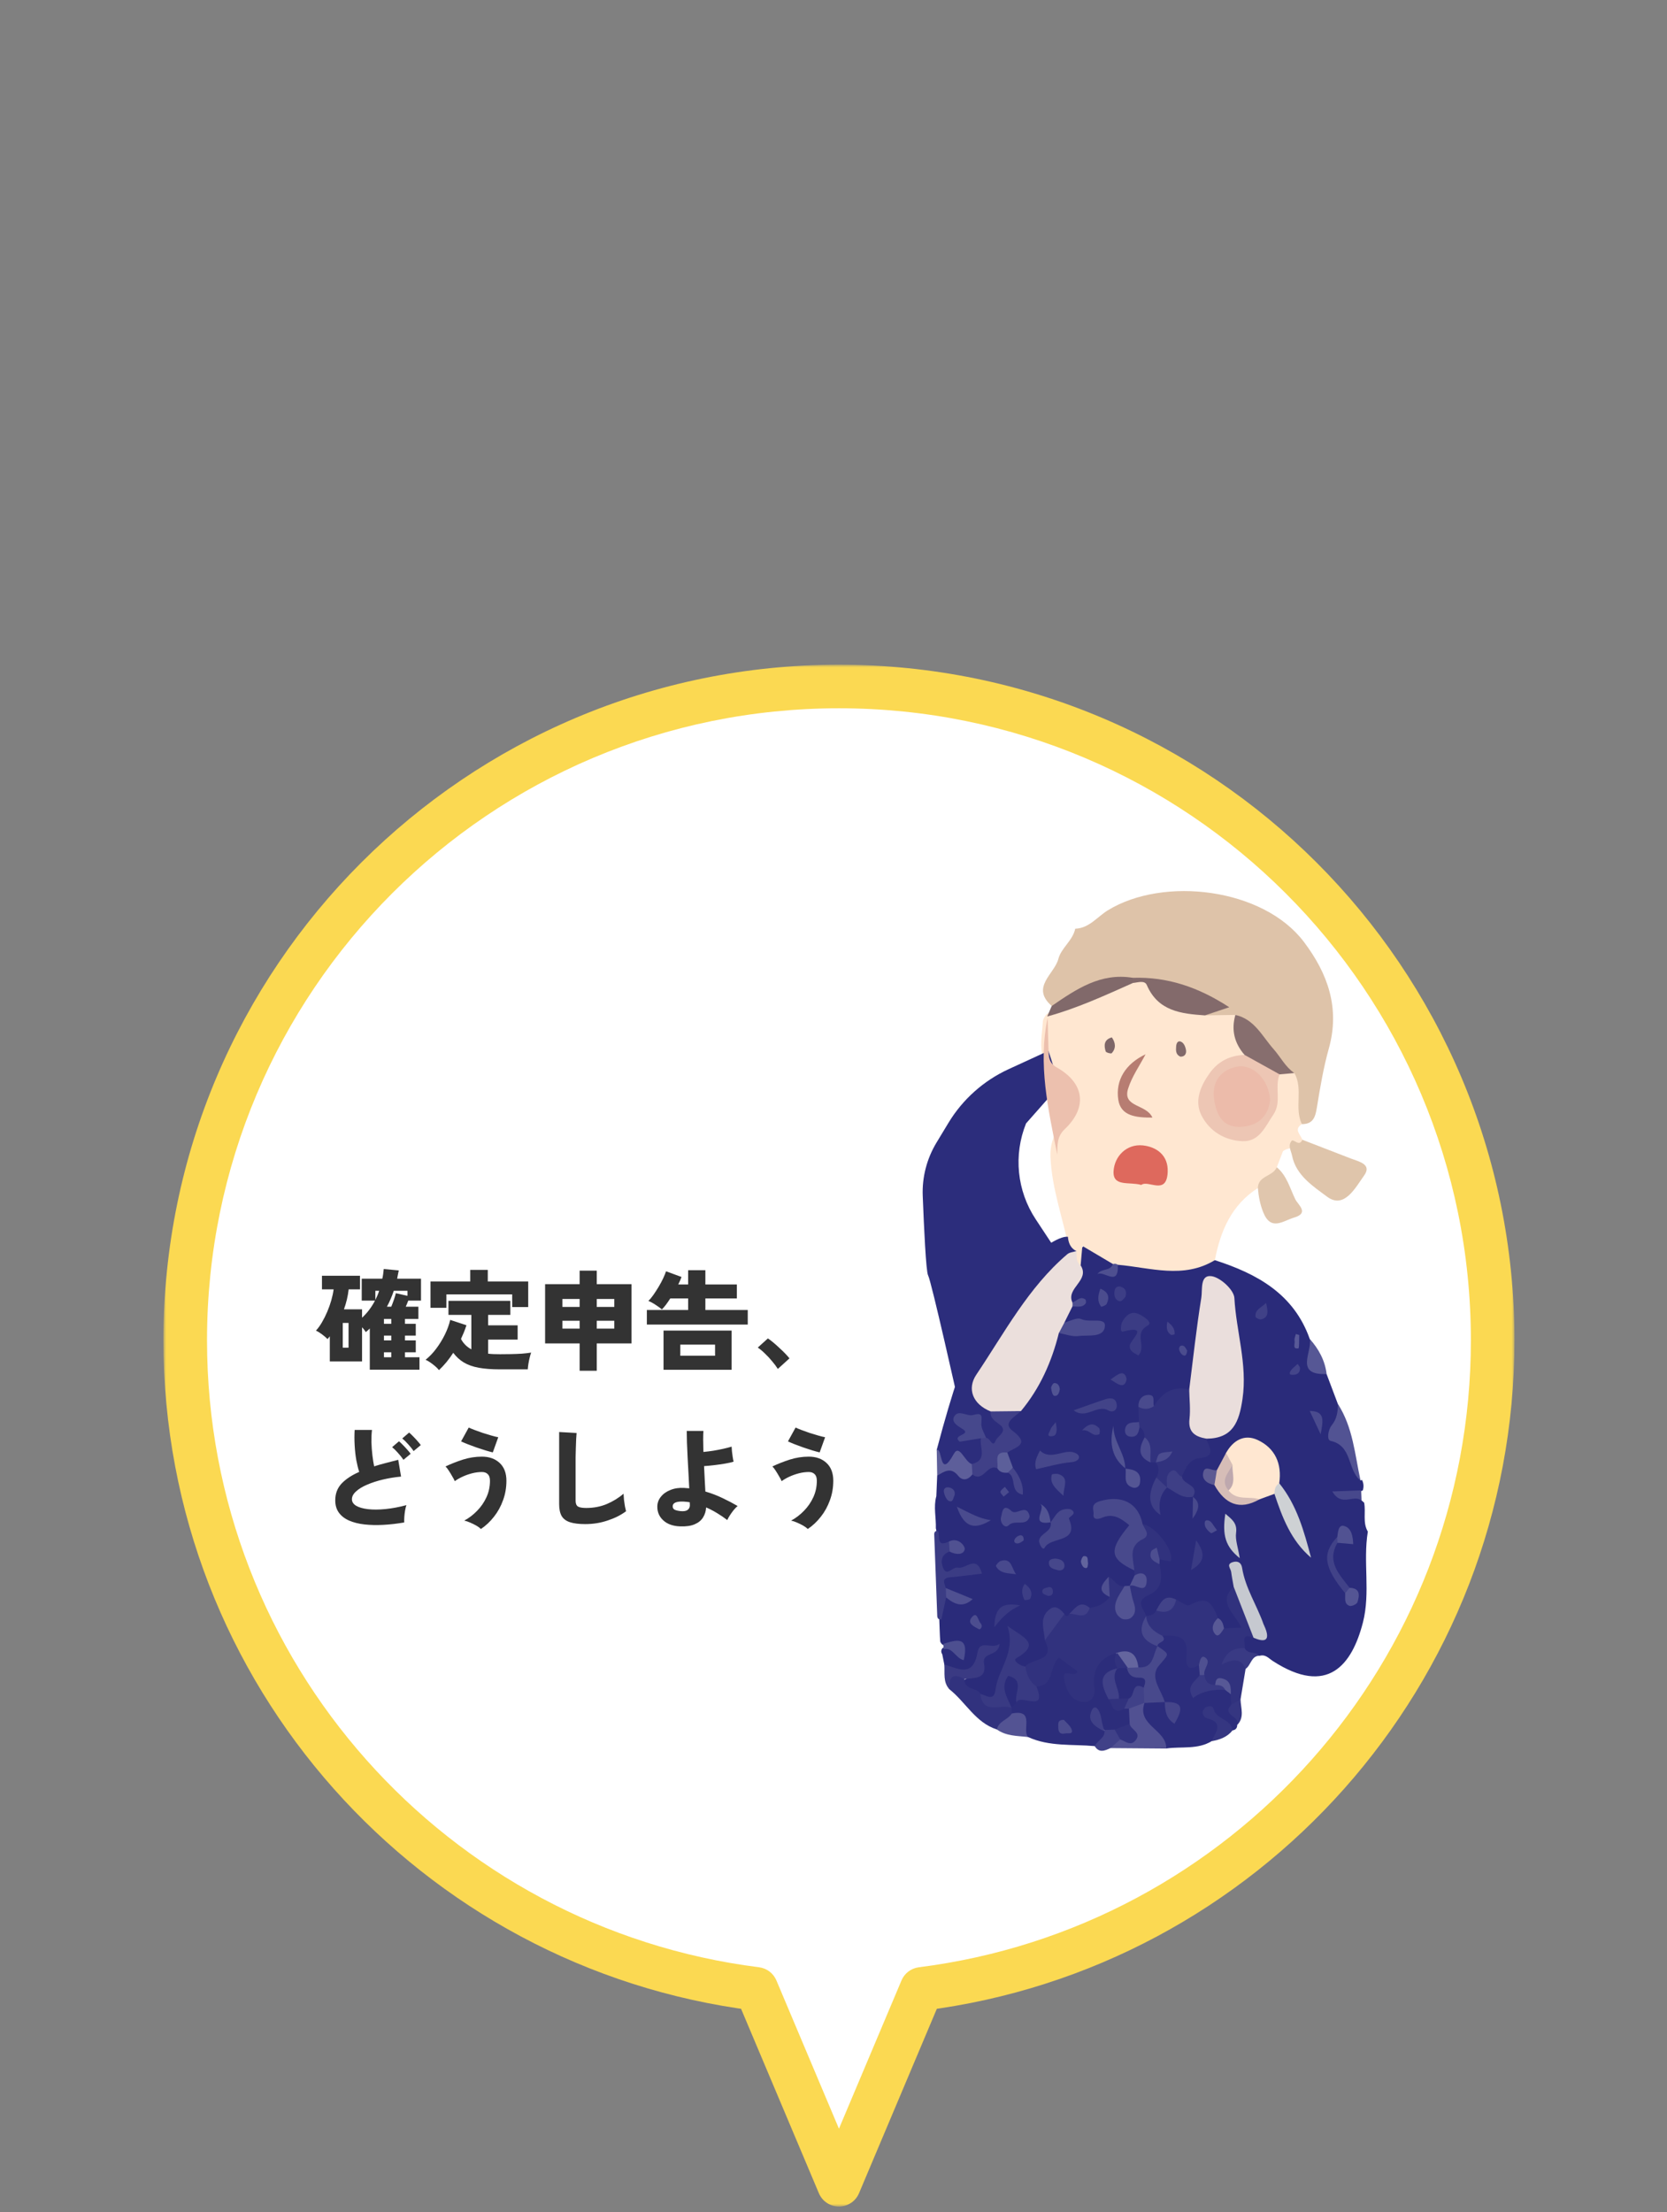 <svg width="306" height="406" viewBox="0 0 306 406" fill="none" xmlns="http://www.w3.org/2000/svg">
<rect x="0" y="0" width="306" height="406" fill="#808080" stroke="none"/>
<mask id="path-1-outside-1_62_856" maskUnits="userSpaceOnUse" x="30" y="122" width="248" height="283" fill="black">
<rect fill="white" x="30" y="122" width="248" height="283"/>
<path fill-rule="evenodd" clip-rule="evenodd" d="M169.167 365.051C228.281 357.595 274 307.137 274 246C274 179.726 220.274 126 154 126C87.726 126 34 179.726 34 246C34 307.137 79.719 357.595 138.833 365.051L154 401L169.167 365.051Z"/>
</mask>
<path fill-rule="evenodd" clip-rule="evenodd" d="M169.167 365.051C228.281 357.595 274 307.137 274 246C274 179.726 220.274 126 154 126C87.726 126 34 179.726 34 246C34 307.137 79.719 357.595 138.833 365.051L154 401L169.167 365.051Z" fill="white"/>
<path d="M169.167 365.051L168.667 361.082C167.251 361.261 166.037 362.18 165.482 363.496L169.167 365.051ZM138.833 365.051L142.518 363.496C141.963 362.18 140.749 361.261 139.333 361.082L138.833 365.051ZM154 401L150.315 402.555C150.94 404.037 152.392 405 154 405C155.608 405 157.06 404.037 157.685 402.555L154 401ZM270 246C270 305.096 225.806 353.875 168.667 361.082L169.668 369.019C230.756 361.314 278 309.178 278 246H270ZM154 130C218.065 130 270 181.935 270 246H278C278 177.517 222.483 122 154 122V130ZM38 246C38 181.935 89.935 130 154 130V122C85.517 122 30 177.517 30 246H38ZM139.333 361.082C82.194 353.875 38 305.096 38 246H30C30 309.178 77.244 361.314 138.332 369.019L139.333 361.082ZM157.685 399.445L142.518 363.496L135.147 366.606L150.315 402.555L157.685 399.445ZM165.482 363.496L150.315 399.445L157.685 402.555L172.853 366.606L165.482 363.496Z" fill="#FBD952" mask="url(#path-1-outside-1_62_856)"/>
<path d="M67.88 251.4V243.84C67.773 243.947 67.653 244.06 67.52 244.18C67.4 244.287 67.273 244.393 67.14 244.5C67.06 244.353 66.96 244.207 66.84 244.06C66.733 243.913 66.607 243.767 66.46 243.62V249.88H60.54V245.28C60.473 245.373 60.4 245.46 60.32 245.54C60.253 245.62 60.187 245.7 60.12 245.78C59.867 245.513 59.533 245.227 59.12 244.92C58.707 244.613 58.333 244.38 58 244.22C58.387 243.807 58.753 243.3 59.1 242.7C59.46 242.087 59.787 241.433 60.08 240.74C60.373 240.047 60.62 239.347 60.82 238.64C61.02 237.933 61.16 237.273 61.24 236.66H59.1V234.16H66.08V236.66H64C63.933 237.273 63.827 237.887 63.68 238.5C63.533 239.113 63.353 239.72 63.14 240.32H66.46V241.86C66.953 241.407 67.393 240.92 67.78 240.4C68.18 239.867 68.533 239.307 68.84 238.72H66.4V234.7H70.18C70.247 234.407 70.3 234.113 70.34 233.82C70.38 233.513 70.413 233.213 70.44 232.92L73.2 233.18C73.147 233.433 73.093 233.693 73.04 233.96C73 234.213 72.953 234.46 72.9 234.7H77.28V238.72H74.94C74.873 238.907 74.8 239.093 74.72 239.28C74.64 239.467 74.56 239.653 74.48 239.84H76.8V242.08H74.34V242.98H76.32V245.14H74.34V246.02H76.32V248.2H74.34V249.12H77V251.4H67.88ZM62.92 247.36H63.98V242.82H62.92V247.36ZM71.02 239.84H71.82C71.993 239.427 72.16 238.987 72.32 238.52C72.48 238.053 72.593 237.667 72.66 237.36L74.8 237.84V236.92H72.28C72.107 237.453 71.913 237.96 71.7 238.44C71.5 238.92 71.273 239.387 71.02 239.84ZM70.48 249.12H71.82V248.2H70.48V249.12ZM70.48 242.98H71.82V242.08H70.48V242.98ZM70.48 246.02H71.82V245.14H70.48V246.02ZM68.9 238.6C69.033 238.333 69.16 238.06 69.28 237.78C69.4 237.5 69.507 237.213 69.6 236.92H68.9V238.6ZM80.58 251.48C80.407 251.253 80.173 251.013 79.88 250.76C79.6 250.52 79.307 250.293 79 250.08C78.693 249.867 78.4 249.7 78.12 249.58C78.813 249.033 79.46 248.36 80.06 247.56C80.673 246.747 81.207 245.88 81.66 244.96C82.113 244.04 82.44 243.14 82.64 242.26L85.62 243.24C85.487 243.667 85.333 244.093 85.16 244.52C84.987 244.933 84.807 245.347 84.62 245.76C85.06 246.587 85.693 247.22 86.52 247.66V241.34H82.32V238.76H93.68V241.34H89.6V243.26H95.02V245.88H89.6V248.46C89.933 248.5 90.28 248.527 90.64 248.54C91.013 248.553 91.4 248.56 91.8 248.56C92.413 248.56 93.067 248.553 93.76 248.54C94.453 248.527 95.127 248.5 95.78 248.46C96.447 248.407 97.02 248.34 97.5 248.26C97.42 248.46 97.333 248.753 97.24 249.14C97.147 249.513 97.067 249.9 97 250.3C96.933 250.713 96.893 251.06 96.88 251.34H91.8C90.253 251.34 88.94 251.24 87.86 251.04C86.78 250.84 85.867 250.513 85.12 250.06C84.387 249.62 83.747 249.033 83.2 248.3C82.827 248.873 82.42 249.433 81.98 249.98C81.54 250.513 81.073 251.013 80.58 251.48ZM79.02 240.04V235.2H86.32V233.08H89.54V235.2H96.96V239.9H94.02V237.58H81.94V240.04H79.02ZM106.4 251.6V246.58H100.06V235.7H106.4V233.22H109.54V235.7H115.92V246.58H109.54V251.6H106.4ZM109.54 239.88H112.76V238.42H109.54V239.88ZM109.54 243.86H112.76V242.42H109.54V243.86ZM103.24 239.88H106.4V238.42H103.24V239.88ZM103.24 243.86H106.4V242.42H103.24V243.86ZM118.74 243.12V240.44H126.32V238.32H123.04C122.773 238.733 122.507 239.12 122.24 239.48C121.973 239.827 121.727 240.113 121.5 240.34C121.247 240.113 120.873 239.84 120.38 239.52C119.9 239.2 119.447 238.953 119.02 238.78C119.3 238.513 119.6 238.153 119.92 237.7C120.24 237.247 120.56 236.753 120.88 236.22C121.2 235.687 121.48 235.167 121.72 234.66C121.96 234.153 122.14 233.713 122.26 233.34L125.1 234.38C125.033 234.58 124.947 234.8 124.84 235.04C124.733 235.267 124.62 235.507 124.5 235.76H126.32V233.14H129.48V235.76H135.26V238.32H129.48V240.44H137.26V243.12H118.74ZM121.8 251.42V244.22H134.3V251.42H121.8ZM124.88 248.84H131.26V246.8H124.88V248.84ZM142.78 251.26C142.5 250.807 142.153 250.34 141.74 249.86C141.34 249.367 140.907 248.9 140.44 248.46C139.987 248.007 139.54 247.633 139.1 247.34L140.96 245.66C141.267 245.86 141.6 246.113 141.96 246.42C142.333 246.727 142.707 247.06 143.08 247.42C143.467 247.767 143.82 248.107 144.14 248.44C144.46 248.773 144.72 249.067 144.92 249.32L142.78 251.26ZM74.2 279.44C72.88 279.667 71.6 279.813 70.36 279.88C69.12 279.947 67.967 279.92 66.9 279.8C65.833 279.68 64.9 279.447 64.1 279.1C63.3 278.753 62.673 278.273 62.22 277.66C61.767 277.047 61.54 276.287 61.54 275.38C61.54 274.153 61.927 273.127 62.7 272.3C63.487 271.473 64.567 270.76 65.94 270.16C65.74 269.56 65.56 268.833 65.4 267.98C65.253 267.127 65.153 266.22 65.1 265.26C65.047 264.3 65.047 263.367 65.1 262.46H68.28C68.2 263.153 68.167 263.907 68.18 264.72C68.207 265.533 68.267 266.333 68.36 267.12C68.453 267.893 68.56 268.567 68.68 269.14C69.347 268.927 70.047 268.727 70.78 268.54C71.527 268.34 72.3 268.14 73.1 267.94L73.62 271.02C72.487 271.127 71.38 271.307 70.3 271.56C69.233 271.813 68.267 272.127 67.4 272.5C66.547 272.86 65.867 273.273 65.36 273.74C64.853 274.193 64.6 274.673 64.6 275.18C64.6 275.66 64.86 276.06 65.38 276.38C65.913 276.687 66.64 276.893 67.56 277C68.493 277.107 69.56 277.1 70.76 276.98C71.973 276.86 73.253 276.62 74.6 276.26C74.507 276.527 74.427 276.853 74.36 277.24C74.293 277.627 74.247 278.013 74.22 278.4C74.193 278.787 74.187 279.133 74.2 279.44ZM74.06 267.94C73.793 267.54 73.46 267.12 73.06 266.68C72.673 266.24 72.313 265.887 71.98 265.62L73.24 264.54C73.427 264.687 73.66 264.907 73.94 265.2C74.22 265.48 74.493 265.773 74.76 266.08C75.027 266.373 75.233 266.627 75.38 266.84L74.06 267.94ZM75.92 266.34C75.653 265.927 75.32 265.507 74.92 265.08C74.533 264.64 74.173 264.287 73.84 264.02L75.1 262.94C75.287 263.087 75.52 263.307 75.8 263.6C76.08 263.88 76.353 264.173 76.62 264.48C76.887 264.773 77.093 265.027 77.24 265.24L75.92 266.34ZM88.28 280.64C88.08 280.44 87.8 280.233 87.44 280.02C87.08 279.82 86.7 279.633 86.3 279.46C85.913 279.287 85.553 279.167 85.22 279.1C86.087 278.633 86.873 278.033 87.58 277.3C88.3 276.567 88.873 275.733 89.3 274.8C89.727 273.867 89.94 272.86 89.94 271.78C89.94 271.233 89.807 270.833 89.54 270.58C89.287 270.313 88.927 270.18 88.46 270.18C87.873 270.18 87.267 270.26 86.64 270.42C86.027 270.58 85.447 270.787 84.9 271.04C84.353 271.293 83.88 271.567 83.48 271.86C83.4 271.647 83.253 271.367 83.04 271.02C82.84 270.66 82.627 270.307 82.4 269.96C82.173 269.6 81.967 269.333 81.78 269.16C82.793 268.68 83.86 268.26 84.98 267.9C86.113 267.54 87.273 267.36 88.46 267.36C89.807 267.36 90.893 267.747 91.72 268.52C92.547 269.293 92.96 270.38 92.96 271.78C92.96 273.047 92.753 274.24 92.34 275.36C91.94 276.48 91.387 277.487 90.68 278.38C89.987 279.273 89.187 280.027 88.28 280.64ZM90.46 266.58C90.113 266.5 89.673 266.38 89.14 266.22C88.62 266.06 88.067 265.88 87.48 265.68C86.907 265.48 86.367 265.28 85.86 265.08C85.353 264.88 84.947 264.707 84.64 264.56L86.04 262.02C86.293 262.14 86.647 262.287 87.1 262.46C87.553 262.633 88.053 262.813 88.6 263C89.147 263.173 89.673 263.333 90.18 263.48C90.687 263.627 91.113 263.733 91.46 263.8L90.46 266.58ZM107.42 279.74C106.273 279.74 105.347 279.627 104.64 279.4C103.933 279.173 103.42 278.793 103.1 278.26C102.793 277.727 102.64 277 102.64 276.08V262.84L105.84 263.02C105.813 263.26 105.787 263.647 105.76 264.18C105.733 264.7 105.713 265.253 105.7 265.84C105.687 266.333 105.673 266.88 105.66 267.48C105.66 268.08 105.66 268.74 105.66 269.46V275.46C105.66 275.98 105.807 276.333 106.1 276.52C106.393 276.693 106.893 276.78 107.6 276.78C108.973 276.78 110.233 276.54 111.38 276.06C112.54 275.567 113.567 274.933 114.46 274.16C114.473 274.493 114.5 274.873 114.54 275.3C114.593 275.713 114.653 276.113 114.72 276.5C114.8 276.873 114.867 277.167 114.92 277.38C113.973 278.087 112.847 278.653 111.54 279.08C110.247 279.52 108.873 279.74 107.42 279.74ZM124.84 280.16C123.52 280.107 122.493 279.74 121.76 279.06C121.027 278.393 120.66 277.56 120.66 276.56C120.66 275.88 120.873 275.273 121.3 274.74C121.727 274.193 122.313 273.773 123.06 273.48C123.807 273.173 124.653 273.047 125.6 273.1C125.76 273.113 125.913 273.127 126.06 273.14C126.22 273.14 126.373 273.153 126.52 273.18C126.48 272.313 126.433 271.393 126.38 270.42C126.327 269.433 126.273 268.453 126.22 267.48C126.18 266.507 126.14 265.6 126.1 264.76C126.073 263.92 126.06 263.213 126.06 262.64H129.12C129.093 263.053 129.08 263.6 129.08 264.28C129.093 264.96 129.107 265.7 129.12 266.5C129.667 266.447 130.26 266.373 130.9 266.28C131.54 266.173 132.16 266.053 132.76 265.92C133.36 265.787 133.873 265.653 134.3 265.52C134.313 265.747 134.333 266.04 134.36 266.4C134.4 266.747 134.447 267.093 134.5 267.44C134.553 267.787 134.607 268.067 134.66 268.28C134.247 268.413 133.72 268.533 133.08 268.64C132.453 268.747 131.8 268.84 131.12 268.92C130.453 269 129.827 269.06 129.24 269.1C129.28 269.94 129.32 270.76 129.36 271.56C129.4 272.36 129.44 273.093 129.48 273.76C130.613 274.093 131.673 274.5 132.66 274.98C133.647 275.447 134.56 275.927 135.4 276.42C135.173 276.607 134.927 276.86 134.66 277.18C134.407 277.5 134.173 277.827 133.96 278.16C133.747 278.493 133.593 278.773 133.5 279C132.913 278.547 132.287 278.12 131.62 277.72C130.967 277.32 130.3 276.973 129.62 276.68C129.58 277.373 129.387 277.993 129.04 278.54C128.707 279.073 128.193 279.487 127.5 279.78C126.82 280.073 125.933 280.2 124.84 280.16ZM124.94 277.36C125.527 277.413 125.953 277.34 126.22 277.14C126.5 276.927 126.64 276.64 126.64 276.28C126.64 276.2 126.633 276.113 126.62 276.02C126.62 275.927 126.62 275.833 126.62 275.74C126.367 275.687 126.12 275.653 125.88 275.64C125.64 275.613 125.407 275.6 125.18 275.6C124.047 275.6 123.48 275.893 123.48 276.48C123.48 276.76 123.6 276.967 123.84 277.1C124.08 277.22 124.447 277.307 124.94 277.36ZM148.28 280.64C148.08 280.44 147.8 280.233 147.44 280.02C147.08 279.82 146.7 279.633 146.3 279.46C145.913 279.287 145.553 279.167 145.22 279.1C146.087 278.633 146.873 278.033 147.58 277.3C148.3 276.567 148.873 275.733 149.3 274.8C149.727 273.867 149.94 272.86 149.94 271.78C149.94 271.233 149.807 270.833 149.54 270.58C149.287 270.313 148.927 270.18 148.46 270.18C147.873 270.18 147.267 270.26 146.64 270.42C146.027 270.58 145.447 270.787 144.9 271.04C144.353 271.293 143.88 271.567 143.48 271.86C143.4 271.647 143.253 271.367 143.04 271.02C142.84 270.66 142.627 270.307 142.4 269.96C142.173 269.6 141.967 269.333 141.78 269.16C142.793 268.68 143.86 268.26 144.98 267.9C146.113 267.54 147.273 267.36 148.46 267.36C149.807 267.36 150.893 267.747 151.72 268.52C152.547 269.293 152.96 270.38 152.96 271.78C152.96 273.047 152.753 274.24 152.34 275.36C151.94 276.48 151.387 277.487 150.68 278.38C149.987 279.273 149.187 280.027 148.28 280.64ZM150.46 266.58C150.113 266.5 149.673 266.38 149.14 266.22C148.62 266.06 148.067 265.88 147.48 265.68C146.907 265.48 146.367 265.28 145.86 265.08C145.353 264.88 144.947 264.707 144.64 264.56L146.04 262.02C146.293 262.14 146.647 262.287 147.1 262.46C147.553 262.633 148.053 262.813 148.6 263C149.147 263.173 149.673 263.333 150.18 263.48C150.687 263.627 151.113 263.733 151.46 263.8L150.46 266.58Z" fill="#333333"/>
<path d="M171.876 274.625C171.93 273.372 171.985 272.113 172.032 270.86C173.714 267.208 176.412 270.626 178.521 269.92C180.542 271.277 181.159 267.178 183.226 268.703C184.023 269.005 184.8 269.34 185.489 269.865C186.198 270.306 186.503 270.952 186.448 271.709C186.641 272.374 187.369 271.462 186.828 271.748C186.614 271.859 186.461 271.448 186.439 271.081C186.403 270.441 185.98 269.987 185.513 269.578C184.792 268.705 184.378 267.735 184.548 266.582C184.976 265.499 186.131 264.604 185.131 263.199C183.56 260.988 184.782 259.449 186.547 258.113C189.588 254.947 191.165 250.994 192.574 246.955C192.975 245.81 192.978 244.513 194.347 243.973C196.501 243.348 198.706 244.465 200.78 243.659C199.075 243.022 197.042 243.886 195.269 242.991C194.52 241.655 195.187 240.668 196.056 239.743C196.285 239.633 196.54 239.543 196.8 239.468C196.64 239.187 196.259 239.25 196.073 238.995C195.153 236.356 197.846 234.41 197.415 231.863C198.618 227.333 200.048 227.277 204.62 231.599C204.79 232.726 204.269 233.386 202.978 233.625C204.574 233.712 204.656 232.333 205.382 231.662C211.254 231.308 217.148 232.365 222.995 231.293C230.737 233.788 237.494 237.475 240.422 245.76C241.638 247.82 240.481 251.009 243.512 252.199C244.203 254.036 244.901 255.875 245.591 257.712C246.941 260.077 245.312 262.112 244.865 264.278C247.863 264.348 247.993 266.642 248.549 268.779C248.807 269.767 249.218 270.795 249.732 271.729L250.017 271.636C250.326 272.254 250.363 272.894 250.163 273.554C248.645 274.114 248.666 274.306 250.407 275.815C250.747 277.568 250.098 279.446 251.084 281.119C250.173 286.65 251.598 292.292 250.178 297.815C248.177 305.57 243.715 311.387 233.649 304.871C232.876 304.369 232.317 303.624 231.267 303.901C230.007 303.714 228.415 304.379 227.772 302.564C227.406 300.837 227.658 299.485 229.775 299.276C231.506 298.335 230.308 297.168 229.915 296.202C228.966 293.886 227.954 291.597 227.038 288.609C227.011 290.011 227.038 290.758 226.892 291.493C226.568 293.023 226.55 294.455 227.455 295.867C229.515 299.082 228.163 299.974 224.894 299.452C224.032 299.053 223.576 298.302 223.162 297.515C221.911 295.996 221.398 292.949 218.292 295.427C217.642 295.942 216.585 295.118 215.795 294.686C213.764 293.48 213.697 295.823 212.675 296.426C211.941 297.052 211.132 297.236 210.227 296.837C208.051 295.171 208.159 293.308 210.27 291.903C212.033 290.719 212.199 289.267 212.015 287.496C212.081 287.084 212.215 286.697 212.405 286.327C213.433 283.495 212.964 281.358 209.705 280.504C207.524 278.779 206.377 274.916 202.284 276.959C203.484 277.522 204.802 277.251 205.92 277.874C207.612 278.822 208.81 279.946 207.283 281.895C205.389 284.311 206.208 286.169 208.331 287.841C208.593 288.211 208.752 288.63 208.819 289.077C208.832 289.772 208.602 290.391 208.187 290.937C208.032 291.087 207.869 291.243 207.722 291.387C207.38 291.61 207 291.753 206.6 291.842C205.689 292.025 204.876 291.502 204.009 291.502C203.561 292.21 204.144 292.894 204.02 293.581C203.408 295.137 202.113 295.623 200.596 295.767C199.204 295.589 197.965 295.909 196.92 296.886C196.186 297.469 195.442 297.379 194.688 296.946C193.09 297.157 192.584 298.536 193.169 301.083C193.978 304.965 191.106 305.702 188.431 306.616C187.087 306.642 186.075 306.357 185.818 304.728C185.503 302.725 187.656 303.068 188.31 301.941C188.841 301.807 187.738 301.186 188.085 301.708C188.214 301.903 188.156 302.127 187.948 302.109C186.893 302.006 185.895 301.913 185.864 303.431C185.816 305.653 184.441 307.467 183.974 309.571C183.431 312.064 181.957 312.9 179.558 311.723C178.226 310.979 176.468 310.626 176.584 308.531C178.978 307.404 180.708 305.698 180.672 302.996C179.143 303.357 180.496 306.48 178.124 306.867C176.201 307.18 174.442 307.752 173.341 305.514C173.216 304.882 173.09 304.257 172.964 303.625C172.699 303.233 172.731 302.852 173.022 302.49C174.298 301.841 175.268 302.521 176.224 303.293C175.713 301.287 173.255 302.994 172.598 301.308C172.492 299.965 172.481 298.615 172.418 297.271C172.406 295.929 172.076 294.528 173.12 293.375C174.178 292.495 175.119 293.315 176.172 293.607C175.16 292.921 173.997 292.626 173.15 291.814C172.564 290.736 171.649 289.665 173.735 289.058C175.073 288.666 176.493 288.995 177.784 288.435C177.094 288.515 176.422 288.75 175.713 288.63C174.613 288.44 173.085 289.938 172.475 288.23C171.994 286.864 171.867 285.102 173.817 284.342C174.217 284.209 174.655 284.205 175.04 283.983C174.574 283.661 174.099 283.986 173.618 283.989C170.796 283.998 172.247 281.759 171.787 280.527C171.853 278.563 171.335 276.6 171.864 274.652L171.876 274.625Z" fill="#2A2B7A"/>
<path d="M223.002 231.294C217.218 234.803 211.169 232.665 205.196 232.142C204.836 232.573 204.54 232.511 204.313 232.016C202.529 230.959 200.744 229.902 198.679 228.684C198.565 230.043 198.461 231.149 198.366 232.248C196.581 232.109 196.678 230.587 196.281 229.424C195.161 223.743 193.085 218.253 192.83 212.405C192.725 209.998 193.475 207.99 195.019 206.035C197.685 202.657 197.175 199.5 193.745 197.022C190.105 194.394 191.273 190.769 191.447 187.307C191.6 186.85 191.846 186.445 192.173 186.089C197.205 183.597 202.259 181.146 207.735 179.709C209.358 179.312 210.915 179.597 211.829 180.996C214.256 184.742 217.979 185.11 221.886 185.15C223.513 185.227 225.189 184.955 226.71 185.788C228.157 188.227 227.907 191.029 228.397 193.672C227.324 195.097 225.472 195.334 224.174 196.438C221.081 199.064 220.499 203.263 222.992 205.767C224.695 207.474 226.753 208.822 229.182 207.803C232.025 206.609 232.851 203.804 233.459 201.045C233.798 199.51 232.61 197.55 234.756 196.522C235.636 196.211 236.511 196.205 237.387 196.563C240.445 199.412 239.697 202.87 238.955 206.337C237.408 207.351 238.786 208.263 239.065 209.211C239.534 210.794 238.152 210.319 237.48 210.649C236.784 210.764 236.085 210.849 235.503 211.303C235.128 212.285 234.745 213.266 234.369 214.256C234.269 216.484 232.578 217.264 230.899 218.06C226.055 221.157 224.032 225.935 223.001 231.302L223.002 231.294Z" fill="#FFE7D1"/>
<path d="M195.341 231.708L190.112 223.784C186.666 218.571 186.009 211.995 188.347 206.196L194.493 199.233L192.461 192.875L185.132 196.246C180.555 198.351 176.707 201.782 174.104 206.089L171.877 209.771C170.12 212.704 169.245 216.084 169.379 219.494C169.6 225.148 169.98 233.413 170.362 234.079C170.95 235.098 175.872 257.154 175.872 257.154L195.341 231.708Z" fill="#2C2D7C"/>
<path d="M196.034 226.994C196.161 229.171 197.605 229.62 197.605 229.62C191.168 235.531 187.053 243.24 181.809 250.077C179.545 253.032 178.763 256.201 182.577 258.791C183.586 260.548 185.905 261.909 184.056 264.5C182.648 266.476 181.673 266.058 180.689 264.232C179.445 263.349 179.528 261.322 177.819 260.794C176.992 263.468 180.095 263.023 180.682 264.552C181.362 266.453 181.638 268.239 179.356 269.303C177.627 269.676 176.181 268.192 174.128 269.045C171.692 270.063 172.655 267.178 171.939 266.138C175.065 254.307 176.899 249.797 179.352 243.142C180.754 237.456 192.753 226.595 196.033 227.001L196.034 226.994Z" fill="#2C2D7C"/>
<path d="M193.059 184.642C189.142 181.197 193.554 178.796 194.278 175.997C194.792 174.002 196.91 172.649 197.375 170.464C199.941 170.364 201.41 168.281 203.358 167.083C213.592 160.801 231.896 162.998 239.361 172.896C243.74 178.703 246.003 185.032 243.923 192.453C242.927 196.004 242.321 199.667 241.725 203.31C241.448 205.051 241.023 206.346 238.971 206.325C237.539 203.335 239.269 199.887 237.597 196.939C232.933 195.525 231.796 190.498 228.31 187.865C227.744 187.44 227.608 186.507 226.777 186.28C224.914 186.311 223.051 186.342 221.189 186.365C221.631 184.097 223.016 184.595 224.493 185.07C219.101 182.826 213.728 180.468 207.789 179.827C202.418 180.013 198.243 183.85 193.068 184.636L193.059 184.642Z" fill="#DEC3A9"/>
<path d="M230.104 300.596C227.593 299.526 228.686 301.58 228.469 302.485C228.008 303.184 225.721 303.723 228.319 304.706C228.799 304.892 229.062 305.67 228.645 306.317C228.333 308.184 228.028 310.052 227.715 311.918C227.328 312.797 226.859 313.494 225.745 312.85C225.322 312.353 225.087 311.769 224.923 311.153C224.708 309.756 223.965 309.251 222.588 309.797C221.365 309.886 220.695 309.24 220.368 308.138C219.834 307.74 221.096 306.542 219.62 306.569C217.674 307.118 216.827 305.941 216.897 304.408C217.018 301.592 215.344 300.983 213.125 300.782C211.311 300.23 209.868 299.359 210.034 297.134C210.158 296.95 210.288 296.774 210.412 296.589C211.183 296.552 211.869 296.363 212.247 295.592C213.439 294.879 214.768 294.406 215.903 293.596C216.732 293.968 217.84 294.881 218.333 294.624C221.224 293.125 222.271 293.511 223.566 296.996C223.619 297.806 223.542 298.698 224.68 298.872C225.567 298.838 226.454 298.805 227.869 298.754C226.696 296.147 223.368 294.079 226.45 291.248C229.747 293.559 230.776 296.747 230.095 300.602L230.104 300.596Z" fill="#31327E"/>
<path d="M213.359 300.229C217.112 300.041 218.034 300.793 217.785 304.003C217.634 305.953 218.154 306.714 220.076 305.629C220.675 306.074 220.6 306.732 220.638 307.358C219.42 312.622 223.568 308.408 224.643 309.614C225.289 309.863 225.505 310.517 225.944 310.966C225.973 311.604 226.001 312.25 226.03 312.889C226.464 314.102 228.242 314.925 227.108 316.595C227.114 317.2 226.8 317.522 226.225 317.612C225.517 316.611 224.604 316.028 223.127 316.062C224.769 316.882 224.545 318.049 222.452 319.561C219.85 321.165 216.892 320.526 214.088 320.924C212.227 318.295 207.258 317.102 210.1 312.301C211.099 311.521 212.169 311.618 213.259 312.047C214.269 312.522 214.346 313.824 215.634 314.568C215.333 313.252 214.041 313.178 213.723 312.34C211.592 309.843 208.962 307.42 213.34 304.547C213.894 304.184 213.025 303.557 212.753 303.069C212.506 302.746 212.335 302.398 212.214 302.014C212.118 301.11 213.14 300.916 213.361 300.215L213.359 300.229Z" fill="#2C2D7C"/>
<path d="M200.946 320.49C196.846 320.113 192.626 320.62 188.715 318.824C186.891 318.285 187.452 316.05 186.089 315.184C185.783 314.909 185.55 314.588 185.376 314.218C185.318 313.8 185.382 313.403 185.566 313.024C185.898 312.494 186.336 312.083 186.868 311.759C188.317 311.218 189.748 310.652 190.278 308.973C191.053 307.996 191.701 306.948 192.265 305.836C192.986 304.421 193.864 302.797 195.744 304.081C197.078 304.993 200.136 305.553 197.513 308.298C196.787 309.056 197.211 309.824 197.921 310.214C199.256 310.937 199.467 309.841 199.659 308.91C200.241 306.131 200.762 303.321 204.415 303.029C205.709 303.921 205.395 305.16 205.133 306.387C203.919 307.833 203.28 309.37 204.322 311.198C204.88 312.183 204.788 313.946 206.773 313.148C207.198 313.274 207.539 313.511 207.786 313.878C208.179 314.75 208.165 315.615 207.737 316.472C206.995 317.425 205.989 317.927 204.828 318.172C204.139 318.244 203.495 318.127 202.927 317.709C202.408 317.262 201.731 317.03 201.685 316.818C201.845 316.953 202.448 317.377 203.033 317.82C203.555 319.667 202.386 320.187 200.938 320.496L200.946 320.49Z" fill="#2C2D7B"/>
<path d="M237.198 209.307C237.825 209.356 238.511 210.398 239.067 209.197C242.025 210.339 244.983 211.488 247.941 212.631C249.438 213.204 251.905 213.685 250.391 215.776C248.829 217.939 246.753 222.002 243.609 219.649C241.168 217.817 237.886 215.778 237.165 212.078C236.984 211.153 236.303 210.214 237.192 209.299L237.198 209.307Z" fill="#DFC5AB"/>
<path d="M230.901 218.046C230.944 215.764 233.692 215.94 234.371 214.241C236.218 215.775 236.776 218.079 237.764 220.109C238.274 221.16 240.413 222.645 237.524 223.488C235.522 224.073 233.29 226.049 231.87 222.478C231.288 221.008 231.023 219.566 230.901 218.046Z" fill="#E0C6AD"/>
<path d="M185.684 313.473C185.702 313.818 185.727 314.164 185.746 314.503C185.897 316.48 184.362 316.876 182.997 317.438C179.085 316.195 177.284 312.454 174.323 310.094C173.606 309.106 173.438 307.92 174.418 307.217C175.455 306.471 176.448 307.096 177.054 308.183C176.953 310.237 179.281 309.668 179.962 310.877C181.109 313.421 184.378 311.29 185.684 313.473Z" fill="#31327E"/>
<path d="M207.368 316.413C207.327 315.481 207.279 314.548 207.239 313.609C207.751 312.685 208.586 312.337 209.589 312.307C209.758 312.392 209.925 312.485 210.085 312.576C208.634 316.695 214.181 317.463 214.079 320.937C210.666 320.91 207.252 320.883 203.839 320.856C203.712 319.823 204.301 319.239 205.14 318.819C206.686 318.767 207.084 317.643 207.368 316.413Z" fill="#515192"/>
<path d="M173.679 293.202C173.386 294.54 173.099 295.879 172.806 297.217C172.353 297.312 172.108 297.113 172.047 296.673C171.858 291.644 171.675 286.623 171.486 281.594C171.504 281.116 171.752 280.93 172.218 281.026C172.593 281.96 171.799 284.107 174.202 282.931C174.809 283.509 174.842 284.126 174.323 284.779C172.752 285.309 172.64 286.646 173.116 287.779C173.817 289.457 174.834 287.513 175.841 287.732C177.306 288.053 179.258 285.224 180.257 288.83C178.377 289.055 176.375 289.318 174.377 289.51C172.741 289.672 173.382 290.634 173.612 291.472C174.144 292.023 174.234 292.599 173.681 293.188L173.679 293.202Z" fill="#3B3C84"/>
<path d="M249.732 271.729C247.29 269.817 248.3 265.358 244.245 264.464C243.506 264.302 243.765 262.449 244.472 261.578C245.416 260.409 245.574 259.101 245.599 257.713C248.35 261.985 248.702 266.952 249.74 271.73L249.732 271.729Z" fill="#525393"/>
<path d="M177.047 308.182C174.837 306.963 174.104 307.859 174.316 310.093C173.049 308.762 173.464 307.072 173.343 305.5C175.905 306.251 178.609 307.987 179.438 303.288C179.877 300.807 181.968 302.824 183.5 301.713C183.179 304.278 180.229 303.035 180.644 305.411C181.152 308.305 178.767 307.91 177.054 308.183L177.047 308.182Z" fill="#3A3A83"/>
<path d="M171.949 266.125C173.07 265.67 172.393 271.748 175.091 266.845C176.127 264.962 177.071 268.319 178.385 268.718C178.959 269.32 178.989 269.958 178.503 270.624C177.717 271.628 176.7 271.881 175.891 270.878C174.517 269.165 173.317 270.111 172.033 270.853C172.007 269.275 171.975 267.696 171.95 266.118L171.949 266.125Z" fill="#5D5E9A"/>
<path d="M182.99 317.437C183.295 315.89 185.022 315.662 185.739 314.501C190.04 313.664 187.54 317.507 188.716 318.816C186.746 318.604 184.71 318.666 182.99 317.437Z" fill="#535393"/>
<path d="M222.45 319.576C223.068 317.984 224.818 316.193 221.518 315.368C220.95 315.227 220.331 314.217 221.178 313.478C221.687 313.027 222.657 313.065 222.777 313.638C223.195 315.679 226.079 315.461 226.229 317.628C225.264 318.836 223.913 319.313 222.457 319.577L222.45 319.576Z" fill="#353681"/>
<path d="M243.519 252.2C237.552 252.422 240.896 248.175 240.429 245.761C242.072 247.612 243.218 249.704 243.519 252.2Z" fill="#565795"/>
<path d="M228.644 306.324C227.824 304.292 226.216 304.458 224.243 305.543C225.145 302.903 226.683 302.492 228.462 302.484C229.018 303.703 230.512 303.066 231.269 303.894C229.638 303.882 229.666 305.671 228.638 306.316L228.644 306.324Z" fill="#393A84"/>
<path d="M205.638 319.263C205.043 319.795 204.448 320.327 203.846 320.857C202.803 321.325 201.763 321.815 200.946 320.49C201.429 319.43 202.947 319.002 202.737 317.532C203.36 317.508 203.982 317.491 204.606 317.466C205.316 317.856 206.05 318.236 205.638 319.263Z" fill="#404188"/>
<path d="M227.106 316.609C227.804 315.066 224.146 314.789 226.028 312.903C226.59 312.577 227.152 312.251 227.714 311.926C227.766 313.522 228.482 315.203 227.106 316.609Z" fill="#353681"/>
<path d="M204.983 303.404C201.761 304.275 200.471 306.518 200.881 309.658C201.092 311.258 200.436 312.356 199.165 312.379C196.686 312.429 195.805 310.372 195.361 308.355C194.8 305.795 197.38 308.262 197.782 306.745C196.699 305.953 195.524 305.095 194.401 304.275C192.51 305.853 193.595 309.422 190.237 309.549C187.786 309.297 187.362 307.932 188.223 305.869C189.437 304.285 193.838 305.066 191.787 301.067C192.652 299.208 191.86 296.13 195.37 296.238C195.701 296.765 196.01 296.748 196.3 296.205C197.431 295.467 198.823 295.645 200.015 295.121C201.498 294.913 202.795 294.362 203.696 293.099C202.829 291.912 202.961 290.672 203.506 289.403C204.549 289.854 204.99 291.338 206.424 291.122C207.081 292.298 205.875 293.417 206.5 295.033C206.934 293.499 206.441 292.065 207.386 291.071L207.352 291.102C207.467 290.385 210.003 290.789 208.247 289.19C208.232 288.875 208.224 288.56 208.209 288.244C204.8 284.713 208.766 282.511 209.736 279.765C211.948 279.921 215.704 284.746 214.897 286.512C214.819 286.682 213.566 286.315 212.857 286.194C211.58 286.479 212.9 286.792 212.845 287.089C213.34 289.427 213.497 291.638 210.765 292.82C208.386 293.847 209.873 295.265 210.405 296.588L210.386 296.614C209.206 299.173 211.802 300.301 212.491 302.153L212.479 302.136C212.596 304.647 212.37 306.885 208.961 306.647C207.882 305.557 207.588 303.608 205.57 303.512C205.371 303.481 205.174 303.435 204.969 303.395L204.983 303.404Z" fill="#31327E"/>
<path d="M181.848 259.061C178.547 257.741 177.469 254.902 179.224 252.303C184.374 244.642 188.73 236.33 195.916 230.204C196.338 229.841 197.036 229.806 197.612 229.621C197.66 230.555 197.455 231.564 198.366 232.248C200.146 235.024 195.627 236.402 196.851 239.053C197.509 239.311 197.506 239.559 196.848 239.803C196.364 240.783 195.873 241.761 195.389 242.741C195.846 243.804 194.911 244.136 194.366 244.676C193.06 249.94 190.901 254.799 187.404 259C185.551 258.872 183.718 260.678 181.848 259.061Z" fill="#EBDFDC"/>
<path d="M218.295 255.057C219.012 249.422 219.613 243.776 220.521 238.171C220.749 236.743 220.233 233.899 222.43 234.242C224.052 234.493 226.504 236.757 226.587 238.242C226.929 244.418 229.005 250.411 228.081 256.749C227.461 261.008 226.324 264.025 221.45 264.064C218.998 265.32 218.023 263.846 217.552 261.818C217.024 259.511 217.314 257.233 218.294 255.064L218.295 255.057Z" fill="#EADEDC"/>
<path d="M218.295 255.057C218.329 256.855 218.549 258.676 218.347 260.443C218.071 262.906 219.416 263.703 221.444 264.056C221.817 265.507 223.443 267.326 220.247 267.632C218.249 267.824 217.623 269.466 216.966 271.022C215.066 270.326 215.118 272.331 214.222 273.011C212.474 273.556 212.543 272.168 212.257 271.168C212.845 270.227 212.773 269.304 212.167 268.399C212.591 267.935 213.074 267.553 213.608 267.222C213.057 267.528 212.585 267.926 212.16 268.398C211.839 268.398 211.518 268.405 211.196 268.412C209.905 267.091 210.612 265.309 210.124 263.803C210.077 263.045 209.911 262.348 209.157 261.958C208.895 261.771 208.79 261.565 208.853 261.349C208.918 261.126 208.987 261.013 209.068 261.011C209.035 260.073 209.004 259.128 208.964 258.189C209.906 257.902 210.848 257.754 211.814 258.09C213.308 255.668 215.298 254.295 218.289 255.049L218.295 255.057Z" fill="#31327E"/>
<path d="M233.943 274.189C233.03 274.524 232.109 274.858 231.196 275.193C228.909 275.732 226.683 276.033 225.084 273.716C225.039 272.222 225.248 270.725 224.982 269.24C224.894 268.374 224.82 267.516 225.065 266.666C226.367 264.346 228.441 263.175 230.842 264.294C234.065 265.792 235.348 268.67 234.82 272.252C234.827 273.032 234.676 273.752 233.942 274.196L233.943 274.189Z" fill="#FFE7D1"/>
<path d="M209.742 279.766C210.117 280.664 211.245 281.769 209.838 282.456C206.985 283.852 208.065 286.13 208.217 288.238C203.657 286.076 203.469 284.559 207.295 279.944C205.832 278.742 204.37 277.678 202.328 278.555C201.531 278.894 200.581 278.998 200.733 277.907C200.834 277.187 200.033 276.083 201.907 275.529C205.815 274.374 208.934 275.739 209.744 279.759L209.742 279.766Z" fill="#48498C"/>
<path d="M188.23 305.87C188.431 307.352 188.975 308.649 190.244 309.551C192.329 314.62 187.152 310.712 186.589 312.502C185.828 311.747 185.771 310.688 185.609 309.19C185.098 311.025 186.724 312.159 185.684 313.472C183.764 312.627 180.414 314.942 179.962 310.877C181.06 311.212 182.482 312.35 182.744 310.111C183.182 306.362 186.527 303.39 184.934 298.436C187.948 300.6 191.183 301.655 186.496 304.406C185.893 304.761 187.212 305.81 188.229 305.877L188.23 305.87Z" fill="#393A83"/>
<path d="M181.848 259.061C183.702 259.043 185.55 259.017 187.404 259C186.379 260.031 183.922 261.141 185.853 262.6C189.306 265.213 186.319 265.574 184.905 266.624C183.93 267.35 184.217 268.883 183.082 269.511C181.225 268.544 180.506 272.19 178.502 270.631C178.465 269.999 178.428 269.359 178.384 268.725C181.356 267.997 179.762 265.658 180.056 263.993C180.353 263.552 180.672 263.559 181.012 263.941C181.729 263.786 182.178 265.949 182.793 264.378C183.124 263.535 185.126 262.725 183.485 261.457C182.642 260.805 181.711 260.336 181.841 259.06L181.848 259.061Z" fill="#404087"/>
<path d="M233.943 274.189C233.958 273.411 234.08 272.687 234.821 272.245C238.066 276.252 239.376 281.059 240.659 285.906C236.982 282.776 235.386 278.529 233.942 274.196L233.943 274.189Z" fill="#CED1D4"/>
<path d="M230.104 300.597C228.888 297.481 227.672 294.365 226.458 291.242C226.304 290.335 226.114 289.423 225.997 288.509C225.921 287.891 225.014 287.091 226.328 286.71C227.275 286.439 227.861 286.875 227.999 287.749C228.59 291.487 230.709 294.608 231.926 298.082C232.02 298.359 234.213 302.381 230.104 300.597Z" fill="#C6C9D0"/>
<path d="M192.838 279.439C193.398 278.712 193.841 277.806 194.566 277.332C195.119 276.968 196.266 276.816 196.731 277.145C197.802 277.921 196.069 278.417 196.212 278.753C198.17 283.335 192.867 281.95 191.755 284.083C191.42 284.722 190.67 283.298 190.743 282.749C190.934 281.373 193.171 281.19 192.872 279.408L192.845 279.44L192.838 279.439Z" fill="#46478B"/>
<path d="M225.058 266.658C225.452 267.391 225.845 268.124 226.238 268.857C225.575 270.362 225.681 271.982 225.523 273.567C227.014 275.51 229.328 274.568 231.196 275.193C227.495 277.292 224.862 276.027 222.928 272.571C221.939 271.458 222.831 270.668 223.389 269.817C223.951 268.762 224.511 267.715 225.066 266.659L225.058 266.658Z" fill="#D6BDB7"/>
<path d="M208.931 248.798C208.384 248.347 207.358 248.198 207.379 247.013C207.397 245.989 211.179 243.109 206.111 244.414C205.586 244.549 205.685 243.151 206.068 242.49C206.871 241.11 207.977 240.478 209.495 241.426C210.211 241.869 211.657 242.762 210.658 243.317C207.979 244.806 210.571 247.107 208.937 248.807L208.931 248.798Z" fill="#3B3C84"/>
<path d="M194.366 244.676C194.709 244.031 195.045 243.385 195.389 242.741C196.434 242.492 197.718 241.749 198.463 242.108C199.964 242.836 202.927 241.713 202.825 243.358C202.69 245.624 199.76 244.982 197.98 245.223C196.819 245.381 195.572 244.883 194.366 244.676Z" fill="#4C4D8F"/>
<path d="M190.194 269.654C189.745 268.351 190.386 267.302 190.898 266.239C193.028 268.284 195.62 265.556 197.646 266.834C198.467 267.351 198.068 268.257 196.635 268.378C194.492 268.561 192.379 269.201 190.2 269.662L190.194 269.654Z" fill="#46478B"/>
<path d="M227.572 285.991C224.947 283.903 224.326 281.764 224.93 277.838C226.044 278.802 227.148 279.51 226.9 281.344C226.725 282.62 227.25 283.993 227.572 285.991Z" fill="#C6CAD0"/>
<path d="M207.393 291.073C207.623 292.1 207.761 293.15 208.107 294.138C208.497 295.257 208.515 296.287 207.527 296.997C207.141 297.27 206.302 297.319 205.889 297.078C204.669 296.366 204.461 295.109 204.889 293.887C205.235 292.907 205.906 292.038 206.432 291.116C206.754 291.102 207.071 291.08 207.394 291.066L207.393 291.073Z" fill="#525393"/>
<path d="M214.215 273.017C214.217 271.998 213.937 270.831 214.853 270.11C215.945 269.249 216.158 270.93 216.966 271.022C217.086 272.557 220.252 272.443 218.977 274.731L218.994 274.712C217.042 275.166 215.727 273.813 214.215 273.017Z" fill="#3E3F86"/>
<path d="M245.511 283.167C243.473 286.675 245.866 288.988 247.741 291.436C248.101 292.288 247.733 292.543 246.921 292.421C242.994 287.663 242.643 285.114 245.469 282.104C245.739 282.329 245.841 282.564 245.759 282.799C245.678 283.033 245.593 283.158 245.505 283.159L245.511 283.167Z" fill="#414288"/>
<path d="M212.257 271.175C212.909 271.789 213.569 272.405 214.222 273.019C212.967 274.305 212.57 275.988 213.03 278.068C210.805 276.635 210.547 274.34 212.255 271.182L212.257 271.175Z" fill="#3E3F86"/>
<path d="M206.595 269.529C204.256 267.713 203.523 265.104 204.396 261.702C204.326 264.562 206.545 266.73 206.56 269.56L206.595 269.529Z" fill="#515392"/>
<path d="M197.09 258.854C199.25 258.098 201.094 257.415 202.954 256.808C203.952 256.487 204.913 256.632 204.996 257.892C205.06 258.864 204.278 259.337 203.455 258.878C201.355 257.697 199.38 260.618 197.088 258.861L197.09 258.854Z" fill="#424388"/>
<path d="M189.013 278.341C188.42 280.323 186.301 278.805 185.139 279.968C184.445 280.666 183.472 279.41 183.765 278.437C183.957 277.782 183.994 275.77 185.68 277.35C186.619 278.229 188.474 275.821 189.013 278.341Z" fill="#4A4B8E"/>
<path d="M175.643 276.544C178.096 277.751 179.863 278.777 181.895 279.013C179.274 280.599 177.099 280.806 175.643 276.544Z" fill="#4A4B8E"/>
<path d="M195.378 296.232C194.181 297.842 192.991 299.452 191.795 301.061C191.684 299.061 190.646 296.841 192.762 295.313C193.818 294.541 194.686 295.408 195.385 296.234L195.378 296.232Z" fill="#3D3E86"/>
<path d="M173.213 302.71C173.2 302.38 173.187 302.05 173.174 301.72C175.517 301.008 177.962 300.159 176.907 304.72C175.401 304.386 174.874 302.254 173.213 302.71Z" fill="#4D4F90"/>
<path d="M245.511 283.167C245.502 282.816 245.485 282.463 245.475 282.112C245.616 281.231 245.654 279.802 246.703 280.078C248.117 280.442 248.345 282.03 248.4 283.424C247.436 283.343 246.481 283.256 245.517 283.175L245.511 283.167Z" fill="#515292"/>
<path d="M183.084 269.504C183.299 268.292 182.295 266.317 184.907 266.617C185.248 267.539 185.589 268.46 185.931 269.382C185.738 269.81 185.421 270.11 184.997 270.304C184.222 270.363 183.526 270.252 183.083 269.511L183.084 269.504Z" fill="#5C5F9A"/>
<path d="M206.559 269.567C208.23 269.695 209.615 270.149 209.243 272.254C209.121 272.927 208.475 273.232 207.854 273.009C206.06 272.38 206.835 270.762 206.595 269.529L206.561 269.56L206.559 269.567Z" fill="#545594"/>
<path d="M195.208 274.534C193.627 273.116 192.645 272.194 193.079 270.66C193.116 270.52 193.987 270.448 194.38 270.591C196.292 271.304 195.248 272.733 195.21 274.527L195.208 274.534Z" fill="#46488C"/>
<path d="M249.858 273.549C249.881 274.179 249.904 274.81 249.929 275.433C248.51 274.187 246.25 276.705 244.565 273.747C246.625 273.668 248.244 273.612 249.858 273.549Z" fill="#47488C"/>
<path d="M182.521 298.671C182.623 294.92 184.01 294.085 187.27 294.663C185.133 295.634 184.018 296.775 182.521 298.671Z" fill="#393A83"/>
<path d="M246.921 292.421C247.192 292.092 247.47 291.765 247.741 291.436C249.714 291.496 249.575 292.822 249.178 294.078C249.063 294.438 248.103 294.882 247.723 294.749C246.646 294.373 246.996 293.278 246.921 292.421Z" fill="#545594"/>
<path d="M173.679 293.202C173.654 292.63 173.636 292.059 173.612 291.479C175.247 292.148 176.874 292.816 178.557 293.506C176.716 295.18 175.179 294.447 173.679 293.202Z" fill="#4F5091"/>
<path d="M219.568 282.718C221.117 284.888 221.446 286.573 218.626 288.171C218.963 286.243 219.239 284.647 219.568 282.718Z" fill="#3A3B84"/>
<path d="M186.514 288.939C185.065 288.751 183.543 288.836 182.823 287.454C182.751 287.311 183.32 286.622 183.688 286.506C185.736 285.863 185.689 287.896 186.514 288.939Z" fill="#48498D"/>
<path d="M209.075 261.013C209.104 261.331 209.135 261.641 209.164 261.96C209.01 262.926 208.771 263.835 207.495 263.697C206.735 263.62 206.425 263.009 206.518 262.376C206.747 260.853 208.054 261.156 209.076 261.005L209.075 261.013Z" fill="#48498D"/>
<path d="M184.989 270.303C185.301 269.996 185.612 269.688 185.923 269.381C187.043 270.813 187.901 272.334 187.749 274.336C185.231 273.817 186.712 271.059 184.99 270.296L184.989 270.303Z" fill="#45458A"/>
<path d="M215.896 293.594C215.449 295.666 214.172 296.227 212.24 295.591C213.049 294.175 213.705 292.48 215.896 293.594Z" fill="#424389"/>
<path d="M208.254 289.191C209.508 288.364 210.559 288.859 210.49 290.16C210.35 292.819 208.349 290.518 207.366 291.105C207.665 290.467 207.963 289.83 208.261 289.193L208.254 289.191Z" fill="#525393"/>
<path d="M206.789 253.135C206.735 253.797 206.367 254.365 205.728 254.219C205.059 254.069 204.477 253.561 203.856 253.207C204.465 252.816 205.033 252.272 205.696 252.086C206.337 251.905 206.712 252.482 206.797 253.136L206.789 253.135Z" fill="#424388"/>
<path d="M193.762 286.072C194.599 286.169 195.35 286.442 195.4 287.317C195.439 288.03 194.846 288.372 194.175 288.193C193.491 288.003 192.601 287.869 192.537 286.948C192.478 286.129 193.221 286.131 193.756 286.064L193.762 286.072Z" fill="#46478B"/>
<path d="M174.322 284.786C174.282 284.168 174.242 283.549 174.201 282.938C175.883 282.077 177.216 283.769 177.081 284.388C176.851 285.467 175.389 285.357 174.322 284.786Z" fill="#505191"/>
<path d="M192.864 279.414C188.731 280.059 192.278 276.734 190.86 275.983C192.339 276.721 192.675 278.036 192.837 279.446L192.864 279.414Z" fill="#525493"/>
<path d="M223.382 269.816C223.229 270.731 223.074 271.654 222.921 272.569C221.528 272.304 220.47 271.486 220.929 270.073C221.31 268.917 222.559 270.085 223.382 269.816Z" fill="#5C5A93"/>
<path d="M210.123 263.81C211.701 265.06 211.024 266.84 211.195 268.419C208.754 267.367 209.105 265.666 210.123 263.81Z" fill="#4B4C8F"/>
<path d="M242.42 263.254C241.513 261.31 241.034 260.293 240.415 258.963C243.099 259.041 242.98 260.429 242.42 263.254Z" fill="#4A4B8E"/>
<path d="M201.99 236.528C203.622 237.218 203.649 238.235 203.149 239.314C203.016 239.599 202.175 239.895 202.126 239.836C201.415 238.899 201.493 237.862 201.989 236.535L201.99 236.528Z" fill="#4B4C8E"/>
<path d="M206.607 238.008C206.421 238.175 205.956 238.895 205.601 238.838C204.71 238.711 204.479 237.872 204.575 237.042C204.658 236.298 205.125 235.928 205.866 236.213C206.477 236.449 206.879 236.899 206.609 238L206.607 238.008Z" fill="#3D3E86"/>
<path d="M232.402 239.155C232.783 240.746 232.906 241.8 231.522 242.162C231.217 242.245 230.494 241.889 230.47 241.674C230.309 240.402 231.473 240.049 232.402 239.155Z" fill="#404187"/>
<path d="M211.82 258.098C210.888 258.693 209.944 258.761 208.97 258.198C208.94 256.925 209.633 256.052 210.81 256.028C212.221 255.998 211.536 257.368 211.82 258.098Z" fill="#494A8D"/>
<path d="M224.68 298.872C224.299 299.481 223.691 300.55 223.167 300.044C222.239 299.146 222.553 297.906 223.566 296.996C224.367 297.364 224.531 298.119 224.68 298.872Z" fill="#585996"/>
<path d="M200.023 295.115C199.349 297.42 197.631 296.133 196.308 296.199C197.363 295.208 198.244 293.614 200.023 295.115Z" fill="#3F3F87"/>
<path d="M188.112 290.709C189.082 291.432 189.678 292.263 189.097 293.438C188.991 293.647 188.094 293.745 188.054 293.673C187.616 292.721 187.375 291.721 188.103 290.715L188.112 290.709Z" fill="#3D3E86"/>
<path d="M175.23 274.431C174.974 274.893 174.979 275.819 174.2 275.498C173.749 275.309 173.419 274.543 173.283 273.982C173.103 273.239 173.606 272.824 174.336 273.042C174.949 273.22 175.395 273.67 175.229 274.438L175.23 274.431Z" fill="#494A8D"/>
<path d="M198.644 262.541C200.047 260.965 200.964 261.337 201.756 262.126C201.95 262.325 201.91 263.171 201.76 263.242C200.471 263.831 200.09 262.291 198.644 262.541Z" fill="#424389"/>
<path d="M204.306 232.015C204.621 231.912 204.913 231.952 205.189 232.141C205.4 236.35 202.635 233.126 201.453 233.863C202.148 232.749 203.789 233.383 204.306 232.015Z" fill="#4E4F90"/>
<path d="M194.536 255.036C194.424 255.645 194.191 256.329 193.514 256.192C193.224 256.131 192.989 255.278 192.946 254.768C192.922 254.465 193.31 253.857 193.522 253.854C194.208 253.847 194.502 254.382 194.543 255.037L194.536 255.036Z" fill="#515493"/>
<path d="M223.391 280.864C222.948 281.085 222.438 281.492 222.274 281.378C221.833 281.082 221.383 280.617 221.221 280.125C221.068 279.663 221.011 278.743 221.983 279.138C222.435 279.32 222.688 279.972 223.391 280.864Z" fill="#4D4E90"/>
<path d="M212.844 287.096C211.863 286.619 210.808 286.152 211.313 284.768C211.429 284.451 211.981 284.284 212.33 284.056C212.507 284.776 212.678 285.488 212.854 286.209C212.836 286.505 212.832 286.803 212.843 287.103L212.844 287.096Z" fill="#4D4E90"/>
<path d="M179.797 299.075C178.935 298.631 177.51 298.018 178.307 296.95C179.353 295.55 179.508 297.411 179.975 297.908C180.263 298.209 180.392 298.725 179.797 299.075Z" fill="#4C4D8F"/>
<path d="M196.848 239.803C196.888 239.555 196.892 239.3 196.851 239.053C197.638 238.829 198.249 237.826 199.207 238.489C199.352 238.585 199.403 239.089 199.284 239.244C198.647 240.083 197.693 239.763 196.841 239.802L196.848 239.803Z" fill="#4E4F90"/>
<path d="M214.286 242.591C215.235 243.267 215.694 243.953 215.609 244.894C215.6 244.95 215.069 245.084 214.918 244.98C214.276 244.528 214.023 243.876 214.279 242.59L214.286 242.591Z" fill="#44448A"/>
<path d="M238.495 245.045C238.447 245.897 238.519 247.454 238.333 247.482C237.171 247.683 237.756 246.618 237.638 246.082C237.552 245.704 237.783 245.26 237.872 244.844C238.08 244.906 238.288 244.976 238.496 245.038L238.495 245.045Z" fill="#585997"/>
<path d="M217.931 247.924C217.803 248.501 217.714 249.055 217.113 248.711C216.793 248.529 216.502 248.067 216.446 247.687C216.371 247.201 216.757 246.789 217.264 247.038C217.589 247.191 217.753 247.669 217.931 247.924Z" fill="#4B4C8E"/>
<path d="M238.204 250.347C238.371 250.622 238.62 250.844 238.628 251.071C238.662 251.768 238.306 252.265 237.575 252.324C237.184 252.356 236.435 252.434 236.887 251.66C237.179 251.153 237.731 250.797 238.197 250.346L238.204 250.347Z" fill="#44458A"/>
<path d="M193.781 261.051C194.136 262.478 193.973 263.457 193.305 263.577C191.819 263.85 192.706 262.811 192.857 262.318C192.975 261.943 193.329 261.642 193.774 261.05L193.781 261.051Z" fill="#434489"/>
<path d="M185.221 273.874C184.819 274.204 184.525 274.448 184.223 274.699C184.016 274.396 183.585 274.036 183.645 273.798C183.729 273.454 184.164 273.195 184.452 272.899C184.676 273.182 184.899 273.473 185.221 273.874Z" fill="#4A4B8E"/>
<path d="M218.976 274.731C220.286 275.749 220.263 276.853 218.91 278.758C218.948 276.92 218.971 275.816 218.994 274.712L218.976 274.731Z" fill="#48498C"/>
<path d="M187.911 282.734C187.661 282.884 187.336 283.189 186.966 283.268C186.512 283.371 186.015 283.153 186.229 282.59C186.355 282.253 186.787 281.921 187.153 281.819C187.656 281.681 187.95 282.034 187.91 282.741L187.911 282.734Z" fill="#4C4D8F"/>
<path d="M199.731 286.936C199.64 287.323 199.766 287.998 199.103 287.769C198.771 287.658 198.465 287.062 198.427 286.663C198.395 286.315 198.738 285.626 198.943 285.616C199.908 285.551 199.582 286.41 199.731 286.936Z" fill="#62649D"/>
<path d="M203.506 289.404C203.571 290.638 203.631 291.865 203.696 293.099C201.191 291.993 202.329 290.702 203.506 289.404Z" fill="#4E4F90"/>
<path d="M192.351 292.915C192.082 292.77 191.449 292.626 191.366 292.328C191.148 291.543 191.948 291.466 192.444 291.327C193.001 291.168 193.252 291.601 193.27 292.085C193.288 292.569 193.095 292.954 192.351 292.915Z" fill="#3D3E86"/>
<path d="M234.889 197.192C233.923 199.552 235.319 202.267 233.75 204.567C232.278 206.715 231.218 209.57 228.095 209.459C224.826 209.345 222.012 207.621 220.548 204.736C219.174 202.017 220.409 199.255 222.076 196.934C223.6 194.824 225.793 193.687 228.461 193.631C231.196 193.754 233.684 194.333 234.895 197.2L234.889 197.192Z" fill="#EDC6B4"/>
<path d="M194.068 211.903C192.416 203.616 190.507 195.347 192.31 186.825C192.36 188.844 192.394 190.868 192.479 192.893C192.532 194.118 192.602 195.142 194.012 195.943C199.058 198.795 199.66 203.249 195.461 207.235C193.932 208.689 194.137 210.238 194.068 211.903Z" fill="#ECC0AE"/>
<path d="M209.493 217.488C207.313 216.857 204.233 217.896 204.411 214.951C204.575 212.23 206.792 209.931 209.769 210.231C212.206 210.481 214.483 211.966 214.345 215.121C214.146 219.52 210.796 216.494 209.493 217.488Z" fill="#DE695D"/>
<path d="M207.911 179.475C214.293 179.254 220.003 181.192 225.646 184.875C223.883 185.469 222.528 185.923 221.174 186.37C216.814 186.061 212.588 185.606 210.512 180.801C210.108 179.862 208.843 180.345 207.949 180.421C207.727 180.218 207.651 180.009 207.707 179.792C207.771 179.577 207.838 179.471 207.905 179.467L207.911 179.475Z" fill="#836A6B"/>
<path d="M234.889 197.192C232.739 196.004 230.597 194.817 228.455 193.623C226.59 191.475 225.98 189.038 226.769 186.286C230.268 187.055 231.684 190.196 233.766 192.539C235.057 193.991 235.925 195.813 237.594 196.953C236.692 197.035 235.797 197.118 234.896 197.193L234.889 197.192Z" fill="#876E6E"/>
<path d="M207.911 179.475C207.926 179.791 207.94 180.114 207.948 180.428C202.803 182.719 197.681 185.087 192.227 186.571C192.504 185.93 192.782 185.282 193.059 184.642C197.543 181.567 202.018 178.499 207.912 179.468L207.911 179.475Z" fill="#81696A"/>
<path d="M210.285 193.51C209.194 195.602 207.776 197.591 207.08 199.812C205.985 203.295 210.452 202.608 211.537 205.128C208.598 205.14 205.732 204.88 205.276 201.849C204.736 198.243 206.612 195.248 210.285 193.51Z" fill="#B77D72"/>
<path d="M204.098 190.41C204.772 191.392 204.91 192.397 204.065 193.312C203.941 193.445 203.041 193.2 202.966 192.984C202.611 191.87 202.642 190.811 204.09 190.408L204.098 190.41Z" fill="#7E6668"/>
<path d="M216.658 193.943C215.795 193.55 215.843 192.793 215.897 192.043C215.947 191.315 216.343 190.846 217.003 191.323C217.401 191.613 217.657 192.295 217.718 192.822C217.781 193.437 217.453 193.982 216.658 193.943Z" fill="#81696A"/>
<path d="M181.013 263.934C180.697 263.949 180.373 263.971 180.058 263.986C178.726 264.203 177.387 264.42 176.16 264.618C174.593 263.297 178.517 263.412 176.66 262.264C175.658 261.645 174.529 260.955 175.199 259.91C175.992 258.681 177.531 260.042 178.655 259.711C180.574 259.149 180.157 260.161 180.134 261.36C180.115 262.21 180.698 263.075 181.013 263.934Z" fill="#46488C"/>
<path d="M224.897 310.172C222.764 310.021 220.725 310.381 218.999 311.651C217.598 309.424 219.451 308.633 220.23 307.453C220.495 307.065 220.785 307.031 221.089 307.408C221.189 308.612 221.806 309.264 223.052 309.266C224.142 308.601 224.984 308.437 224.897 310.172Z" fill="#393A84"/>
<path d="M212.497 302.161C209.598 301.145 208.73 299.367 210.392 296.623C210.551 298.506 211.808 299.486 213.358 300.229C214.387 301.457 212.332 301.319 212.497 302.161Z" fill="#47488C"/>
<path d="M221.089 307.408L220.66 307.449L220.23 307.453C220.18 306.848 220.132 306.235 220.076 305.629C220.224 304.931 220.441 303.705 221.199 304.205C222.487 305.044 220.808 306.292 221.082 307.407L221.089 307.408Z" fill="#4F5091"/>
<path d="M224.897 310.172C224.539 309.357 223.816 309.271 223.052 309.266C223.161 308.489 223.253 307.775 224.398 308.089C225.984 308.516 225.942 309.741 225.942 310.973C225.592 310.705 225.248 310.439 224.897 310.172Z" fill="#575896"/>
<path d="M208.964 306.036C211.815 306.257 211.603 303.702 212.485 302.145C214.918 303.793 214.558 303.495 212.712 305.744C210.948 307.897 213.211 310.203 213.804 312.426L213.822 312.407C212.581 312.464 211.333 312.52 210.094 312.57L210.065 312.565C209.294 311.918 209.072 311.074 209.16 310.111C208.358 309.837 211.819 308.466 208.778 308.709C207.663 308.801 206.778 308.23 206.562 306.979C206.592 306.517 206.779 306.124 207.101 305.79C207.77 305.481 208.399 305.516 208.964 306.036Z" fill="#48498C"/>
<path d="M213.797 312.424C217.675 312.234 216.889 314.098 215.592 316.383C213.953 315.379 213.868 313.9 213.815 312.405L213.797 312.424Z" fill="#45458A"/>
<path d="M203.474 311.857C202.261 309.456 201.292 307.122 205.127 306.196C205.245 306.375 205.363 306.547 205.481 306.719C205.643 308.537 206.81 310.407 205.256 312.156C204.603 312.409 204.001 312.349 203.474 311.857Z" fill="#404188"/>
<path d="M185.684 313.473C184.966 311.58 183.49 309.778 185.07 307.589C188.223 308.383 186.092 310.871 186.589 312.502C186.29 312.826 185.991 313.15 185.692 313.467L185.684 313.473Z" fill="#2A2B7A"/>
<path d="M205.638 319.263C205.297 318.662 204.955 318.061 204.606 317.466C205.528 317.118 206.451 316.769 207.367 316.42C207.544 317.498 209.613 317.959 208.463 319.415C207.558 320.567 206.569 319.594 205.631 319.262L205.638 319.263Z" fill="#31327E"/>
<path d="M209.953 309.749C209.986 310.687 210.025 311.626 210.058 312.564C209.121 312.91 208.177 313.255 207.232 313.607C206.94 313.612 206.646 313.623 206.354 313.628C205.749 312.759 206.3 312.001 206.564 311.213C207.466 310.22 207.458 307.071 209.953 309.749Z" fill="#404188"/>
<path d="M202.734 317.78C200.761 316.809 199.584 315.827 200.359 314.027C200.927 312.704 201.87 313.51 202.226 315.797C202.322 316.388 202.515 316.958 202.727 317.779L202.734 317.78Z" fill="#404188"/>
<path d="M195.288 315.667C195.734 316.205 196.551 316.794 196.752 317.547C196.971 318.369 196.022 318.058 195.524 318.168C194.423 318.4 194.249 317.709 194.259 316.909C194.27 316.386 194.096 315.652 195.287 315.674L195.288 315.667Z" fill="#4B4C8E"/>
<path d="M207.218 311.732C206.935 312.365 206.644 312.996 206.361 313.629C204.277 314.863 204.183 312.852 203.475 311.85C204.112 311.835 204.749 311.812 205.378 311.796C205.975 311.206 206.586 311.26 207.218 311.732Z" fill="#31327E"/>
<path d="M205.128 306.189C204.537 305.286 204.472 304.365 204.982 303.404L205.064 303.351C207.091 303.296 207.369 304.477 207.022 306.105L206.866 306.124C206.302 306.69 205.726 306.736 205.123 306.181L205.13 306.182L205.128 306.189Z" fill="#31327E"/>
<path d="M207.014 306.111C206.359 305.19 205.711 304.271 205.055 303.357C207.367 302.599 208.667 303.494 208.956 306.042C208.311 306.063 207.658 306.09 207.013 306.118L207.014 306.111Z" fill="#64659E"/>
<path d="M212.159 268.405C212.384 267.865 212.458 267.076 212.86 266.841C213.44 266.496 214.26 266.561 215.21 266.407C214.489 268.004 213.334 268.213 212.159 268.405Z" fill="#4B4C8F"/>
<path d="M225.524 273.567C223.917 271.715 225.519 270.353 226.238 268.857C226.13 270.451 226.997 272.185 225.524 273.567Z" fill="#BEA8AE"/>
<path d="M233.146 201.913C232.879 204.45 231.362 206.518 228.073 206.81C224.429 207.132 223.271 204.616 222.857 201.679C222.425 198.63 224.033 196.452 226.874 195.819C229.912 195.138 232.917 198.044 233.147 201.906L233.146 201.913Z" fill="#ECBBAA"/>
<path d="M205.114 306.187C205.693 306.17 206.279 306.147 206.858 306.13C207.111 307.329 207.776 307.959 209.071 307.925C210.622 307.888 210.225 308.867 209.952 309.756C207.634 308.483 208.381 311.43 207.217 311.739C206.602 311.758 205.985 311.784 205.377 311.803C205.606 309.916 203.697 308.132 205.121 306.188L205.114 306.187Z" fill="#2B2C7A"/>
</svg>
